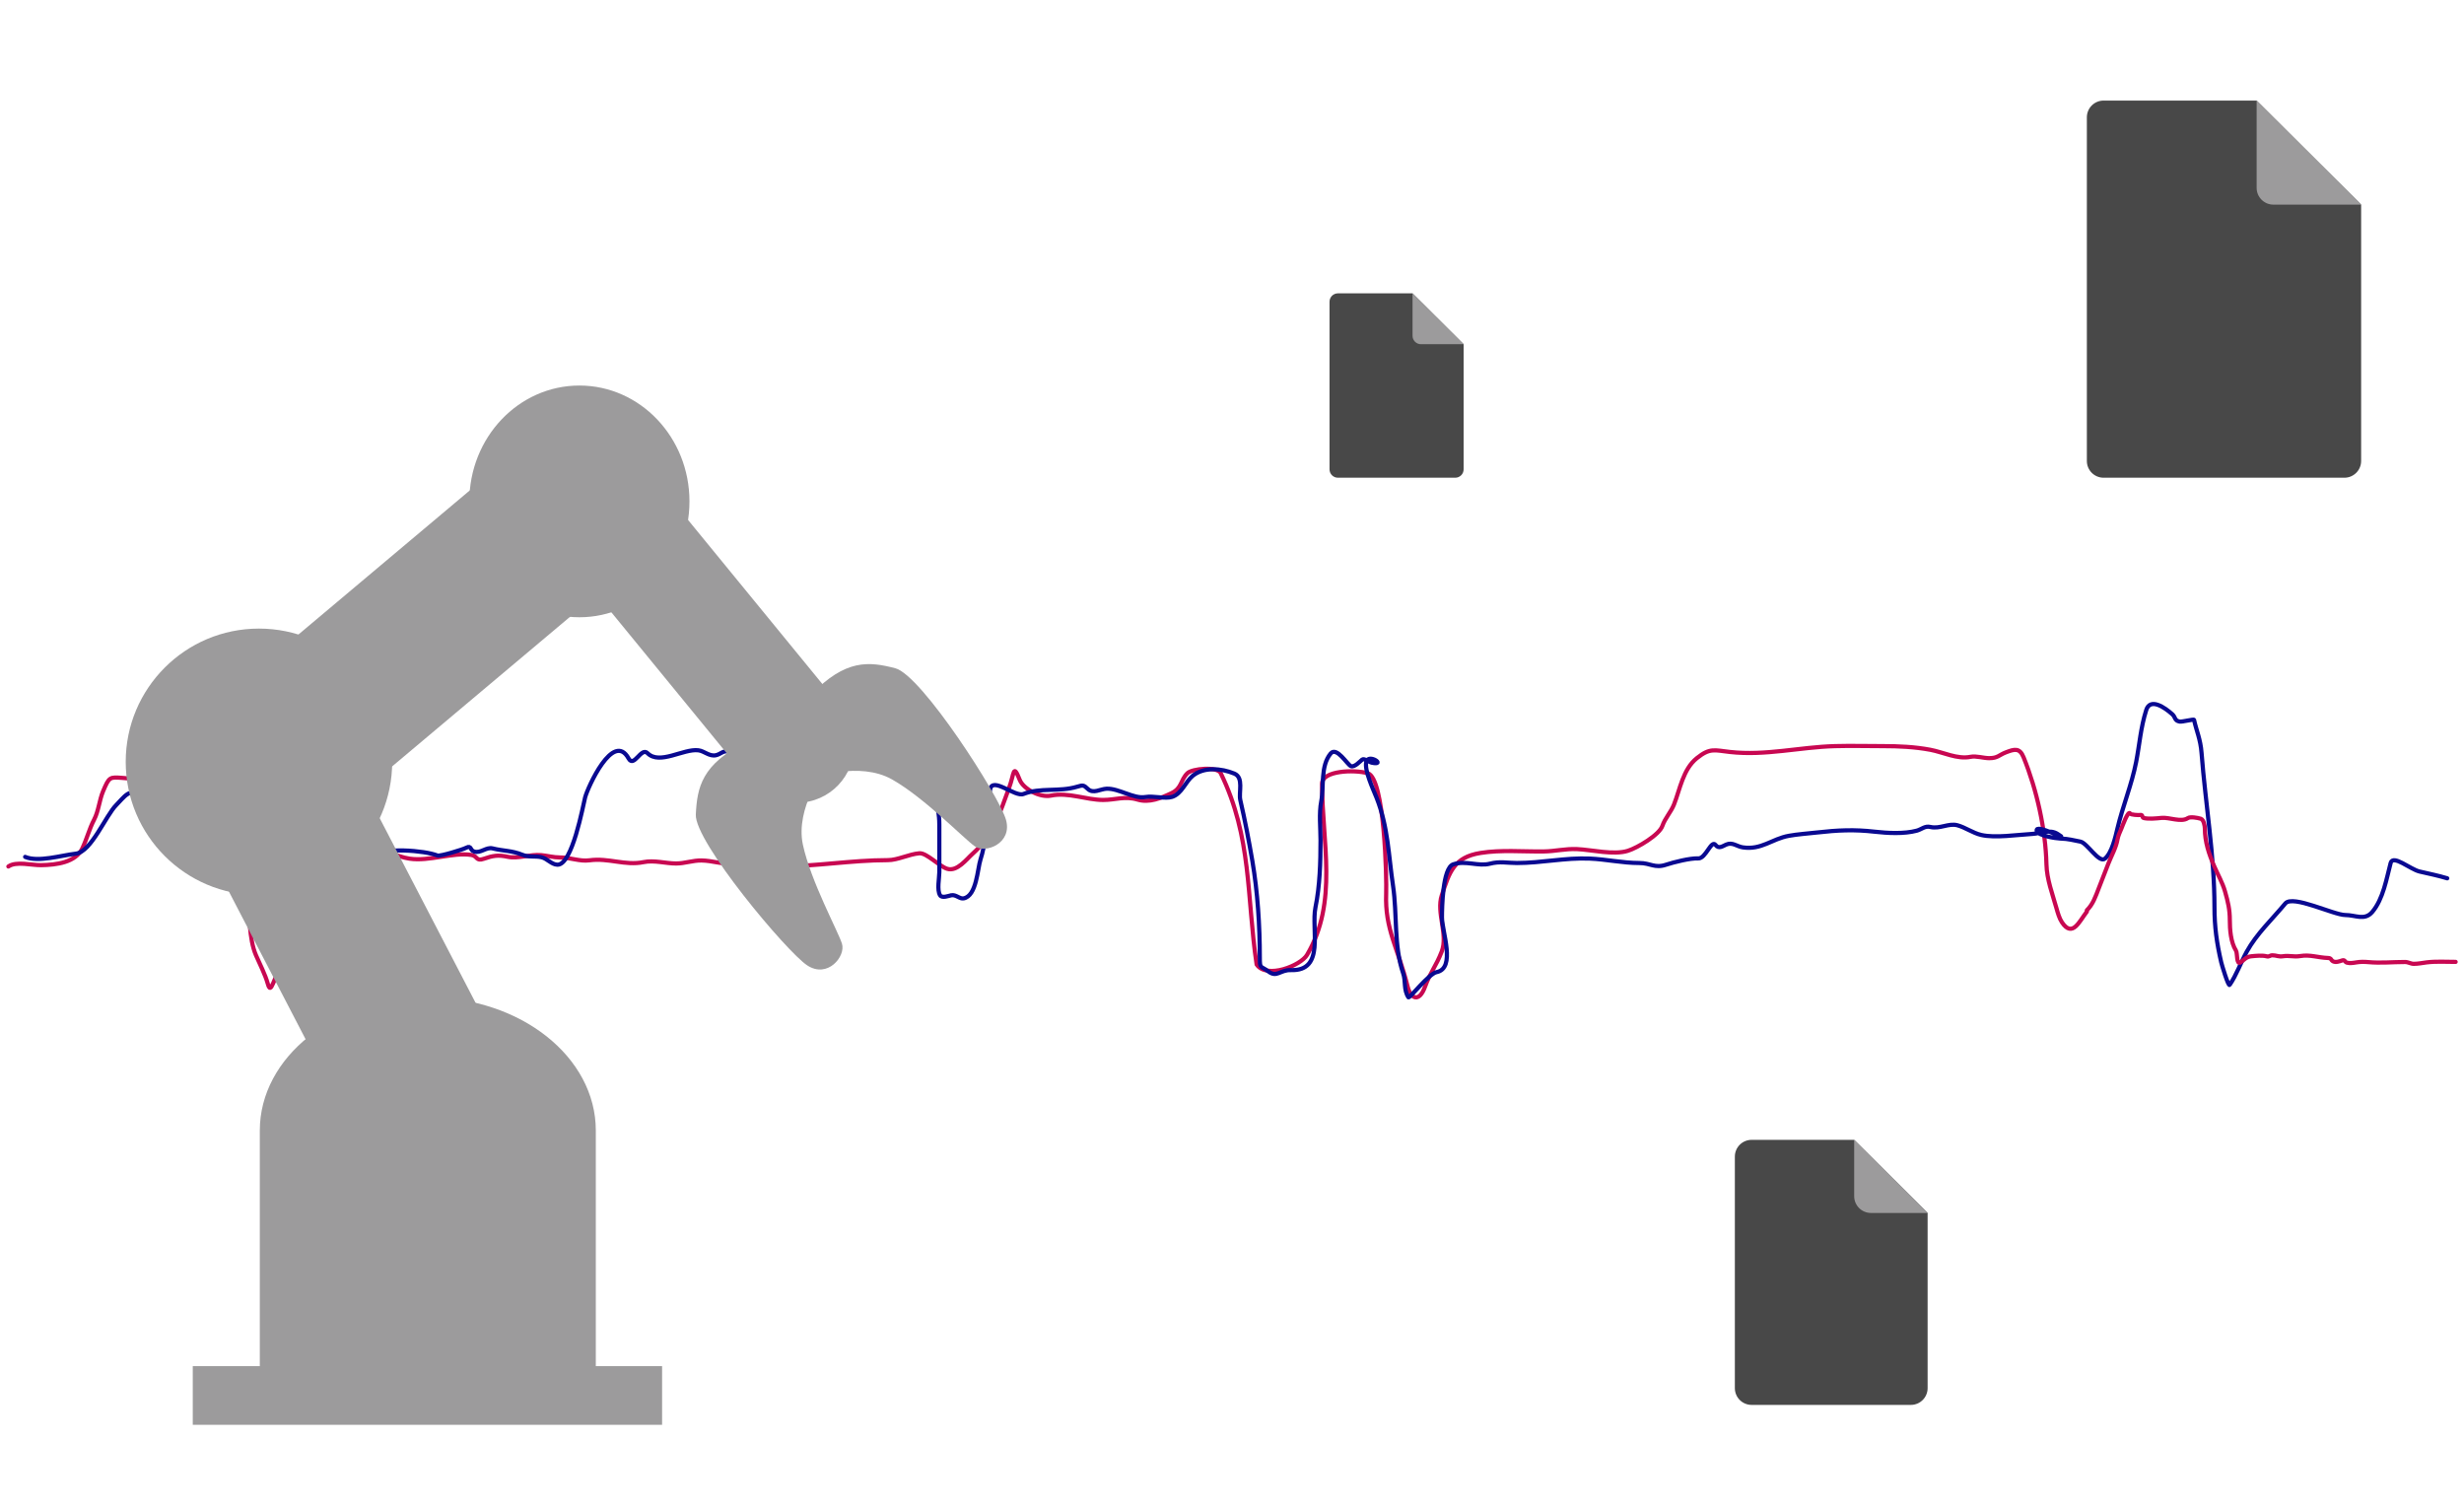 <svg width="294" height="180" viewBox="0 0 294 180" fill="none" xmlns="http://www.w3.org/2000/svg">
<path d="M1 103.385C1.914 102.732 3.776 103.242 4.885 103.226C6.77 103.198 9.023 102.894 9.82 101.231C10.364 100.099 10.643 98.919 11.227 97.8C11.764 96.773 11.848 95.483 12.299 94.409C13.032 92.662 13.106 92.712 14.577 92.813C16.572 92.95 18.542 93.267 20.561 93.332C21.947 93.376 24.017 93.064 25.318 93.511C26.362 93.87 26.921 93.333 27.506 94.508C27.984 95.47 28.332 96.581 28.332 97.64C28.332 99.237 28.672 100.788 28.734 102.388C28.792 103.877 29.169 105.502 29.449 106.976C29.866 109.171 29.661 111.93 30.543 113.978C31.012 115.067 31.638 116.253 31.95 117.369C32.161 118.123 32.315 117.947 32.575 117.349C33.201 115.911 33.542 114.823 35.523 114.676C36.624 114.594 39.045 114.547 39.497 113.519C40.456 111.34 40.851 108.915 41.239 106.617C41.598 104.495 42.095 102.385 42.802 100.333C43.165 99.28 43.814 100.199 44.499 100.593C45.859 101.374 47.262 102.203 48.854 102.448C51.213 102.811 54.057 101.654 56.245 102.009C56.999 102.131 56.766 102.799 57.719 102.468C58.839 102.079 59.455 101.986 60.577 102.228C61.795 102.491 63.268 101.911 64.552 102.029C65.345 102.102 66.026 102.308 66.83 102.308C68.05 102.308 69.173 102.807 70.335 102.647C72.608 102.335 74.605 103.312 76.767 102.867C78.057 102.601 79.429 103.026 80.674 103.026C81.701 103.026 82.675 102.647 83.711 102.667C85.041 102.694 85.985 103.103 87.441 103.046C89.372 102.971 91.057 103.385 92.956 103.385C97.303 103.385 101.596 102.627 105.93 102.627C107.131 102.627 108.449 101.911 109.704 101.809C110.56 101.74 112.088 103.384 113.031 103.665C114.215 104.017 115.334 102.505 116.046 101.869C118.568 99.616 119.318 96.909 120.4 94.01C121.04 92.295 120.857 91.011 121.673 93.052C122.097 94.112 124.062 95.204 125.402 94.927C127.477 94.5 129.614 95.446 131.632 95.446C133.124 95.446 134.195 94.946 135.741 95.406C137.128 95.819 138.522 95.228 139.76 94.648C141.056 94.041 140.819 93.105 141.681 92.254C142.239 91.703 145.246 91.412 145.656 92.254C149.386 99.919 148.738 106.976 149.939 115.075C151.153 116.849 155.202 115.199 155.95 113.938C159.694 107.619 157.746 100.478 157.746 93.511C157.746 91.927 161.572 91.811 163.185 92.254C165.222 92.814 165.465 104.881 165.395 106.617C165.225 110.882 166.803 113.076 167.955 117.708C168.317 119.161 169.326 119.681 170.04 117.708C170.662 115.99 171.37 115.248 172.028 113.519C172.799 111.49 171.357 108.899 172.028 106.836C172.922 104.084 173.468 102.277 176.65 101.77C179.114 101.376 181.708 101.626 184.198 101.59C185.577 101.57 186.748 101.25 188.172 101.311C189.891 101.384 192.55 102.051 194.246 101.51C195.413 101.138 197.985 99.611 198.355 98.538C198.669 97.626 199.382 96.885 199.739 95.985C200.446 94.206 200.808 91.785 202.464 90.459C204.031 89.204 204.538 89.511 206.416 89.721C210.677 90.197 214.702 89.138 218.943 89.023C220.845 88.971 222.757 89.023 224.66 89.023C226.573 89.023 228.452 89.109 230.332 89.462C231.871 89.751 233.55 90.626 235.133 90.299C235.789 90.164 236.655 90.459 237.344 90.459C238.385 90.459 238.495 90.089 239.353 89.761C240.364 89.374 240.983 89.199 241.452 90.359C243.034 94.271 244.073 98.931 244.177 103.106C244.222 104.945 244.892 106.638 245.382 108.392C245.528 108.913 245.721 109.588 246.03 110.048C247.282 111.911 248.084 109.954 249 108.771" stroke="#C80751" stroke-width="0.5" stroke-linecap="round"/>
<path d="M3 102.239C4.56 102.905 7.343 102.048 9.06 101.853C10.877 101.647 12.611 97.319 13.868 96.052C14.775 95.137 15.657 93.805 16.372 95.221C16.478 95.429 19.634 95.996 19.995 95.951C20.965 95.829 22.529 96.557 23.349 97.046C23.999 97.434 25.466 97.298 26.345 97.492C28.937 98.064 29.889 102.429 30.572 104.409C30.902 105.369 31.233 106.284 31.757 107.167C32.024 107.617 32.371 110.616 32.607 110.616C33.483 110.616 34.273 110.595 35.201 110.595C35.808 110.595 36.194 110.068 36.811 110.068C37.386 110.068 37.819 110.632 38.398 110.413C41.061 109.406 37.707 102.968 40.433 101.732C41.367 101.308 41.175 102.725 42.535 101.59C43.482 100.799 43.229 103.273 44.458 102.158C45.665 101.063 50.675 101.463 52.195 102.076C52.489 102.195 55.163 101.385 55.639 101.143C56.285 100.815 56.036 101.45 56.6 101.61C57.363 101.826 58.019 101.039 58.77 101.225C60.097 101.553 61.062 101.47 62.347 101.995C63.113 102.308 63.84 102.105 64.606 102.279C65.291 102.435 65.798 103.149 66.507 103.172C68.29 103.229 69.559 96.123 69.816 95.14C70.12 93.978 73.169 87.166 75.004 90.495C75.646 91.659 76.497 89.094 77.263 89.866C78.695 91.31 81.54 89.306 83.323 89.521C84.054 89.61 84.631 90.283 85.424 90.109C85.99 89.986 86.279 89.528 86.923 89.663C87.936 89.875 88.969 89.726 89.964 90.008C91.565 90.462 94.584 89.964 95.755 88.933C97.668 87.249 96.532 88.987 98.081 89.095C99.208 89.174 100.145 88.674 101.212 88.446C103.627 87.931 105.577 89.095 107.853 89.095C108.885 89.095 109.016 88.69 109.441 89.46C109.926 90.341 110.172 91.436 110.469 92.381C111.181 94.642 112.079 95.868 112.079 98.385C112.079 100.278 112.079 102.171 112.079 104.064C112.079 104.759 111.773 106.212 112.169 106.823C112.411 107.195 113.165 106.89 113.488 106.823C114.077 106.699 114.488 107.285 114.986 107.188C116.541 106.886 116.624 103.67 116.999 102.523C117.573 100.766 117.714 98.685 117.714 96.843C117.714 95.932 117.999 95.099 118.139 94.207C118.391 92.606 121.107 95.136 122.12 94.734C124.148 93.929 126.351 94.523 128.537 93.862C129.226 93.654 129.312 93.672 129.79 94.125C130.45 94.753 131.285 94.133 132.048 94.105C133.509 94.052 135.259 95.336 136.655 95.099C137.618 94.935 139.035 95.344 139.852 95.079C141.006 94.705 141.454 93.279 142.29 92.584C143.621 91.477 145.72 91.653 147.276 92.3C148.434 92.781 147.774 94.525 147.992 95.464C148.542 97.835 149.013 100.289 149.423 102.685C150.063 106.428 150.318 110.454 150.318 114.206C150.318 115.674 150.394 115.182 151.346 115.909C152.36 116.684 152.735 115.704 154.03 115.747C158.156 115.886 156.424 110.885 156.959 108.263C157.486 105.682 157.563 102.875 157.563 100.251C157.563 98.724 157.363 97.091 157.652 95.586C157.993 93.808 157.528 91.409 158.77 89.907C159.486 89.041 160.751 91.221 161.185 91.407C161.615 91.592 162.293 90.823 162.549 90.617C162.75 90.455 163.377 90.936 163.69 91.002C165.451 91.371 163.275 89.835 163.019 90.921C162.781 91.929 163.845 94.162 164.249 95.18C165.633 98.668 165.67 102.036 166.217 105.707C166.724 109.111 166.289 112.837 167.424 116.133C167.75 117.079 167.464 118.106 168.05 118.992C168.167 119.169 170.496 116.17 171.404 115.991C173.747 115.529 172.053 111.143 172.053 109.459C172.053 108.298 172.126 103.56 173.395 103.131C174.877 102.63 176.388 103.41 177.777 103.05C178.965 102.742 179.811 102.969 180.998 102.969C183.978 102.969 186.731 102.32 189.674 102.441C191.645 102.523 193.569 102.969 195.6 102.969C196.933 102.969 197.428 103.629 198.797 103.172C199.682 102.876 201.698 102.369 202.621 102.421C203.529 102.473 204.196 100.132 204.701 100.819C205.064 101.313 205.518 100.976 205.953 100.778C206.714 100.433 207.21 100.992 207.943 101.103C210.178 101.441 211.41 100.092 213.444 99.724C214.467 99.538 215.67 99.456 216.709 99.338C219.304 99.044 221.242 98.957 223.708 99.237C225.245 99.411 227.189 99.513 228.695 99.115C229.285 98.959 229.664 98.513 230.327 98.669C231.469 98.937 232.508 98.187 233.547 98.466C234.49 98.719 235.399 99.391 236.387 99.622C238.056 100.013 240.681 99.602 242.469 99.5C243.557 99.439 244.565 98.907 245.51 99.5C247.345 100.652 242.69 98.081 243.028 99.156C243.203 99.711 245.274 100.03 245.801 100.048C246.905 100.085 247.341 100.261 248.216 100.413C249.038 100.556 250.452 103.057 251.168 102.441C251.989 101.736 252.407 99.873 252.644 98.872C253.276 96.194 254.36 93.592 254.88 90.921C255.288 88.825 255.417 86.819 256.087 84.714C256.562 83.223 258.289 84.399 259.218 85.242C259.58 85.57 259.44 85.982 260.068 86.093C260.389 86.15 261.764 85.773 261.79 85.891C262.086 87.234 262.557 88.191 262.684 89.825C263.165 96.005 264.227 102.055 264.227 108.242C264.227 110.6 264.498 112.513 265.032 114.814C265.105 115.129 265.883 117.737 266.038 117.512C266.856 116.325 267.376 114.822 268.073 113.557C269.264 111.396 271.131 109.669 272.68 107.796C273.562 106.729 278.459 109.175 279.835 109.175C281.059 109.175 282.143 109.883 283.055 108.81C284.359 107.278 284.765 104.789 285.247 102.969C285.526 101.913 287.592 103.725 288.69 103.983C289.81 104.246 290.888 104.458 292 104.794" stroke="#090991" stroke-width="0.5" stroke-linecap="round"/>
<path d="M249 108.606C249.72 107.919 250.053 106.928 250.384 106.074C250.777 105.062 251.172 104.05 251.565 103.038C251.939 102.075 252.497 101.119 252.663 100.119C252.732 99.706 252.965 99.234 253.129 98.84C253.252 98.545 253.942 96.61 254.175 97.07C254.252 97.223 255.162 97.27 255.363 97.238C255.738 97.18 255.519 97.545 255.807 97.606C256.414 97.737 257.287 97.652 257.905 97.587C258.818 97.491 260.255 98.149 261.049 97.613C261.335 97.42 262.198 97.565 262.599 97.69C262.951 97.801 263.08 98.575 263.08 98.847C263.08 100.453 263.559 101.878 264.193 103.348C264.63 104.362 265.182 105.301 265.487 106.371C265.838 107.601 266.058 108.518 266.058 109.775C266.058 110.891 266.161 112.419 266.796 113.431C266.981 113.726 266.829 115.183 267.337 114.826C267.774 114.519 268.017 114.154 268.631 114.096C269.138 114.048 269.904 113.964 270.421 114.096C270.8 114.192 270.818 113.98 271.143 113.98C271.596 113.98 271.883 114.173 272.391 114.096C273.187 113.974 273.668 114.204 274.467 114.07C275.635 113.874 276.603 114.264 277.777 114.302C278.204 114.316 278.097 114.558 278.386 114.703C278.71 114.865 279.136 114.703 279.446 114.6C279.815 114.476 279.745 114.769 280.033 114.858C280.359 114.958 280.834 114.882 281.161 114.826C281.625 114.746 282.107 114.75 282.575 114.793C284.048 114.93 285.492 114.78 286.96 114.78C287.361 114.78 287.638 115 288.021 115C288.521 115 289.046 114.886 289.54 114.826C290.67 114.687 291.86 114.767 293 114.767" stroke="#C80751" stroke-width="0.5" stroke-linecap="round"/>
<path d="M31 134.888C31 126.114 39.975 119 51.045 119C62.116 119 71.091 126.114 71.091 134.888V163.238H31V134.888Z" fill="#9C9B9C"/>
<rect x="21" y="94.219" width="20.002" height="60.343" transform="rotate(-27.444 21 94.219)" fill="#9C9B9C"/>
<rect x="23" y="170" width="7" height="56" transform="rotate(-90 23 170)" fill="#9C9B9C"/>
<rect x="41.383" y="95.989" width="19.24" height="42.361" transform="rotate(-130.06 41.383 95.989)" fill="#9C9B9C"/>
<rect x="99.82" y="83.685" width="14.062" height="40.949" transform="rotate(140.693 99.82 83.685)" fill="#9C9B9C"/>
<circle cx="30.898" cy="90.898" r="15.898" fill="#9C9B9C"/>
<ellipse cx="69.133" cy="59.824" rx="13.133" ry="13.824" fill="#9C9B9C"/>
<path d="M89.002 88.557C83.739 91.183 83.18 93.937 83.023 97.186C82.866 100.435 93.876 113.583 96.319 115.185C98.761 116.787 100.926 114.095 100.464 112.601C100.002 111.108 96.747 105.186 95.8 100.786C94.854 96.387 98.471 91.712 98.471 91.712C98.471 91.712 94.265 85.931 89.002 88.557Z" fill="#9C9B9C"/>
<path d="M96.808 82.859C100.888 78.622 103.683 78.912 106.83 79.733C109.977 80.555 119.232 94.993 120.03 97.803C120.828 100.613 117.612 101.873 116.325 100.986C115.038 100.099 110.36 95.221 106.445 93.002C102.53 90.784 96.988 92.837 96.988 92.837C96.988 92.837 92.729 87.095 96.808 82.859Z" fill="#9C9B9C"/>
<circle cx="95.088" cy="88.968" r="6.816" transform="rotate(-12.48 95.088 88.968)" fill="#9C9B9C"/>
<path fill-rule="evenodd" clip-rule="evenodd" d="M269.26 12L281.727 24.414V55C281.727 56.105 280.832 57 279.727 57L251 57C249.895 57 249 56.105 249 55V14C249 12.895 249.895 12 251 12L269.26 12V12Z" fill="#484848"/>
<path d="M269.258 12L281.725 24.414H271.258C270.153 24.414 269.258 23.518 269.258 22.414V12Z" fill="#9C9B9C"/>
<path fill-rule="evenodd" clip-rule="evenodd" d="M221.239 136H209C207.895 136 207 136.895 207 138V165.625C207 166.73 207.895 167.625 209 167.625H228C229.105 167.625 230 166.73 230 165.625V144.724L221.239 136V136Z" fill="#484848"/>
<path d="M221.238 136L230 144.724H223.238C222.134 144.724 221.238 143.829 221.238 142.724V136Z" fill="#9C9B9C"/>
<path fill-rule="evenodd" clip-rule="evenodd" d="M168.543 35H159.637C159.084 35 158.637 35.448 158.637 36V56C158.637 56.552 159.084 57 159.637 57H173.637C174.189 57 174.637 56.552 174.637 56V41.069L168.542 35L168.543 35Z" fill="#484848"/>
<path d="M168.543 35L174.638 41.069H169.543C168.991 41.069 168.543 40.621 168.543 40.069V35Z" fill="#9C9B9C"/>
</svg>
